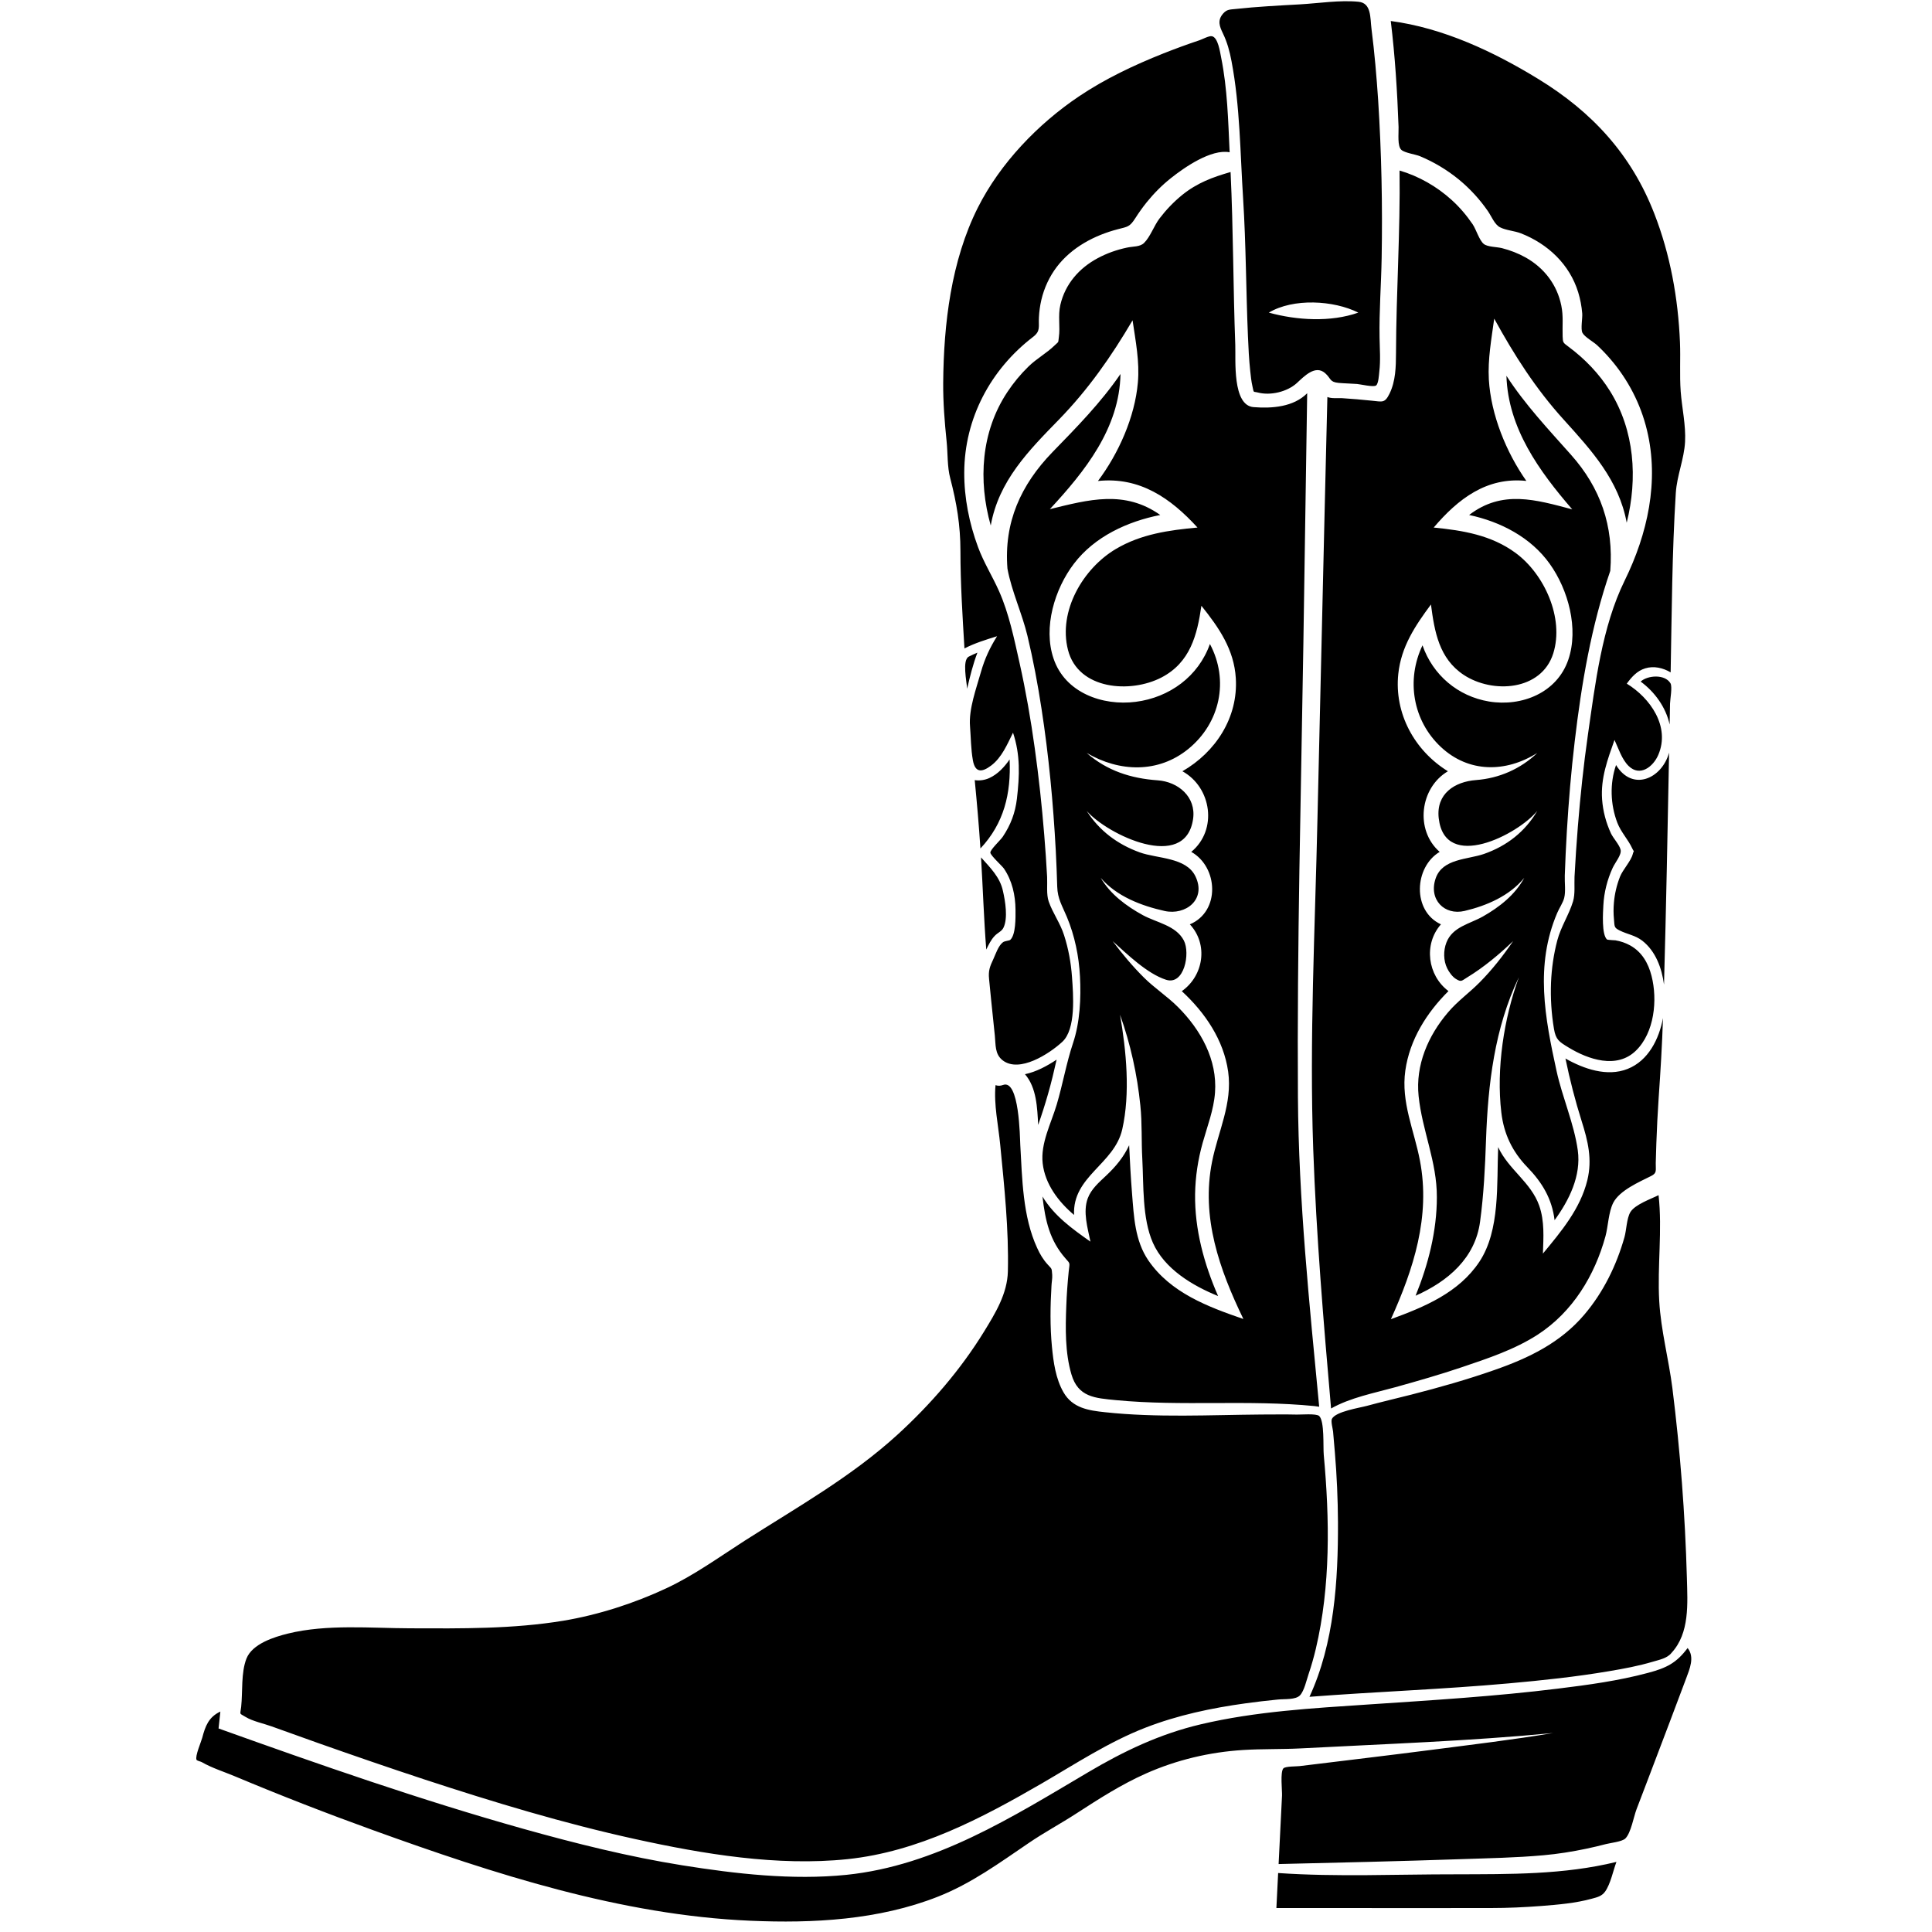 <svg xmlns="http://www.w3.org/2000/svg" xmlns:xlink="http://www.w3.org/1999/xlink" width="150" zoomAndPan="magnify" viewBox="0 0 112.5 112.5" height="150" preserveAspectRatio="xMidYMid meet" version="1.0"><defs><clipPath id="96646325e0"><path d="M 11.199 0 L 98.562 0 L 98.562 112.004 L 11.199 112.004 Z M 11.199 0 " clip-rule="nonzero"/></clipPath><clipPath id="c6a5e0dc59"><path d="M 0.34 0 L 87.562 0 L 87.562 112 L 0.34 112 Z M 0.34 0 " clip-rule="nonzero"/></clipPath><clipPath id="e7cf2b5ab2"><rect x="0" width="88" y="0" height="113"/></clipPath></defs><g clip-path="url(#96646325e0)"><g transform="matrix(1, 0, 0, 1, 11, -0)"><g clip-path="url(#e7cf2b5ab2)"><g clip-path="url(#c6a5e0dc59)"><path fill="#000000" d="M 45.414 38.234 C 45.016 38.434 45.289 39.676 45.316 40.105 C 45.48 39.395 45.656 38.684 45.914 38.004 C 45.746 38.074 45.578 38.148 45.414 38.234 Z M 60.109 3.359 C 60.473 5.16 60.516 7.035 60.602 8.867 C 59.531 8.66 57.957 9.754 57.184 10.371 C 56.66 10.785 56.191 11.262 55.773 11.777 C 55.531 12.078 55.312 12.387 55.105 12.711 C 54.781 13.215 54.668 13.199 54.09 13.348 C 52.723 13.703 51.402 14.406 50.535 15.543 C 50.102 16.113 49.801 16.77 49.637 17.465 C 49.559 17.801 49.512 18.145 49.496 18.488 C 49.465 19.031 49.605 19.273 49.156 19.617 C 46.676 21.52 45.16 24.367 45.148 27.512 C 45.141 28.992 45.438 30.469 45.949 31.852 C 46.281 32.754 46.785 33.547 47.172 34.418 C 47.754 35.719 48.055 37.211 48.367 38.594 C 48.734 40.238 49.023 41.902 49.254 43.57 C 49.488 45.242 49.668 46.922 49.805 48.605 C 49.871 49.422 49.93 50.238 49.973 51.055 C 49.996 51.5 49.922 52.082 50.066 52.496 C 50.301 53.168 50.742 53.762 50.961 54.457 C 51.215 55.242 51.363 56.062 51.422 56.887 C 51.496 57.926 51.664 59.926 50.855 60.668 C 50.109 61.355 48.359 62.504 47.379 61.738 C 46.922 61.379 46.984 60.836 46.93 60.312 C 46.855 59.605 46.785 58.902 46.711 58.199 C 46.672 57.805 46.633 57.41 46.594 57.012 C 46.543 56.523 46.637 56.285 46.848 55.836 C 46.984 55.539 47.133 55.07 47.402 54.867 C 47.512 54.785 47.766 54.781 47.828 54.727 C 48.152 54.43 48.137 53.438 48.133 52.973 C 48.125 52.125 47.938 51.281 47.457 50.574 C 47.355 50.426 46.676 49.812 46.668 49.648 C 46.66 49.473 47.266 48.914 47.391 48.723 C 47.855 48.031 48.117 47.332 48.215 46.508 C 48.371 45.156 48.418 43.957 47.988 42.664 C 47.652 43.34 47.336 44.109 46.715 44.578 C 46.148 45.008 45.777 44.973 45.652 44.277 C 45.535 43.629 45.535 42.941 45.484 42.289 C 45.402 41.285 45.852 40.082 46.125 39.113 C 46.344 38.348 46.641 37.715 47.059 37.047 C 46.41 37.25 45.77 37.445 45.16 37.758 C 45.047 35.871 44.926 33.98 44.926 32.09 C 44.926 30.582 44.707 29.289 44.332 27.848 C 44.152 27.172 44.195 26.402 44.121 25.699 C 44.004 24.562 43.914 23.434 43.922 22.293 C 43.949 18.863 44.383 15.188 45.938 12.094 C 47.238 9.508 49.441 7.215 51.832 5.609 C 53.359 4.582 55.043 3.789 56.75 3.109 C 57.441 2.836 58.141 2.578 58.844 2.344 C 59.02 2.285 59.402 2.074 59.57 2.109 C 59.926 2.18 60.039 3.012 60.109 3.359 Z M 69.25 5.836 C 69.156 4.449 69.039 3.066 68.863 1.691 C 68.777 1.031 68.867 0.176 68.102 0.102 C 67.004 -0.004 65.797 0.191 64.695 0.254 C 63.449 0.324 62.191 0.387 60.949 0.523 C 60.609 0.559 60.445 0.543 60.23 0.781 C 59.867 1.184 60.02 1.551 60.211 1.945 C 60.461 2.461 60.605 2.996 60.711 3.562 C 61.211 6.188 61.215 8.918 61.387 11.574 C 61.555 14.246 61.555 16.918 61.668 19.59 C 61.695 20.262 61.73 20.938 61.801 21.605 C 61.832 21.902 61.863 22.203 61.93 22.496 C 62.023 22.91 61.957 22.781 62.242 22.855 C 62.988 23.051 63.953 22.812 64.508 22.312 C 64.941 21.914 65.586 21.227 66.16 21.727 C 66.523 22.047 66.406 22.246 66.957 22.297 C 67.309 22.328 67.664 22.332 68.02 22.359 C 68.219 22.375 68.969 22.555 69.125 22.449 C 69.273 22.348 69.297 21.809 69.316 21.648 C 69.395 20.992 69.344 20.32 69.332 19.66 C 69.305 18.113 69.426 16.57 69.453 15.027 C 69.508 11.965 69.445 8.895 69.25 5.836 Z M 68.094 18.203 C 66.488 18.773 64.504 18.652 62.883 18.203 C 64.309 17.355 66.645 17.48 68.094 18.203 Z M 84.801 38.918 C 84.328 39.062 84.008 39.422 83.727 39.809 C 85.09 40.641 86.27 42.309 85.562 43.957 C 85.266 44.648 84.496 45.25 83.836 44.605 C 83.441 44.219 83.242 43.582 83.012 43.086 C 82.609 44.234 82.203 45.297 82.289 46.543 C 82.34 47.238 82.516 47.902 82.809 48.535 C 82.938 48.805 83.305 49.203 83.367 49.48 C 83.438 49.773 83.055 50.211 82.906 50.535 C 82.59 51.223 82.402 51.965 82.363 52.719 C 82.344 53.105 82.25 54.43 82.582 54.711 C 82.609 54.73 83.082 54.758 83.062 54.754 C 83.363 54.805 83.664 54.906 83.93 55.055 C 84.609 55.434 84.98 56.086 85.168 56.824 C 85.527 58.219 85.34 60.133 84.254 61.184 C 83.145 62.262 81.484 61.695 80.332 60.992 C 79.793 60.664 79.594 60.547 79.488 59.914 C 79.336 59.02 79.281 58.113 79.316 57.211 C 79.352 56.383 79.469 55.566 79.68 54.762 C 79.891 53.961 80.363 53.266 80.598 52.488 C 80.727 52.055 80.664 51.512 80.684 51.055 C 80.734 50.078 80.801 49.102 80.879 48.125 C 81.023 46.34 81.211 44.551 81.465 42.777 C 81.891 39.82 82.277 36.508 83.605 33.805 C 84.934 31.098 85.625 28.031 84.902 25.047 C 84.535 23.52 83.801 22.102 82.777 20.914 C 82.535 20.629 82.273 20.359 82 20.102 C 81.789 19.906 81.273 19.625 81.145 19.379 C 81.031 19.156 81.156 18.52 81.133 18.25 C 81.098 17.832 81.02 17.418 80.898 17.02 C 80.398 15.391 79.129 14.203 77.57 13.59 C 77.195 13.441 76.68 13.414 76.336 13.23 C 76.031 13.07 75.855 12.609 75.645 12.301 C 75.168 11.609 74.598 10.988 73.949 10.453 C 73.266 9.895 72.504 9.438 71.691 9.098 C 71.43 8.988 70.801 8.906 70.602 8.727 C 70.359 8.508 70.449 7.785 70.438 7.395 C 70.363 5.332 70.234 3.27 69.984 1.223 C 73.043 1.629 75.969 3.004 78.578 4.602 C 81.707 6.516 83.996 8.996 85.332 12.445 C 86.258 14.82 86.719 17.379 86.824 19.922 C 86.863 20.883 86.797 21.844 86.867 22.801 C 86.941 23.77 87.172 24.754 87.121 25.727 C 87.066 26.738 86.648 27.684 86.582 28.699 C 86.363 32.18 86.348 35.668 86.281 39.152 C 85.84 38.891 85.305 38.762 84.801 38.918 Z M 73.766 109.141 C 76.914 109.129 80.043 109.172 83.125 108.418 C 82.93 108.934 82.789 109.684 82.469 110.141 C 82.277 110.41 82.027 110.473 81.688 110.562 C 80.738 110.824 79.734 110.906 78.758 110.984 C 77.781 111.059 76.797 111.105 75.816 111.105 C 72.727 111.113 69.637 111.105 66.551 111.105 C 65.473 111.105 64.398 111.105 63.324 111.105 C 63.355 110.426 63.391 109.746 63.426 109.066 C 66.84 109.301 70.34 109.137 73.766 109.141 Z M 47.398 63.18 C 48.363 62.805 48.387 66.262 48.41 66.652 C 48.523 68.629 48.547 70.84 49.395 72.672 C 49.551 73.02 49.746 73.348 50.004 73.629 C 50.27 73.922 50.234 73.828 50.27 74.234 C 50.285 74.43 50.234 74.68 50.227 74.879 C 50.156 76.055 50.141 77.246 50.254 78.418 C 50.34 79.312 50.473 80.289 50.93 81.078 C 51.457 81.992 52.383 82.133 53.355 82.234 C 56.367 82.559 59.441 82.391 62.469 82.367 C 62.773 82.367 63.082 82.363 63.391 82.363 C 63.766 82.359 64.141 82.363 64.516 82.371 C 64.734 82.379 65.648 82.297 65.816 82.453 C 66.133 82.754 66.039 84.234 66.082 84.715 C 66.426 88.445 66.484 92.359 65.617 96.023 C 65.5 96.512 65.363 96.996 65.203 97.469 C 65.082 97.82 64.949 98.453 64.699 98.719 C 64.441 98.988 63.809 98.922 63.395 98.965 C 62.773 99.027 62.152 99.098 61.535 99.184 C 59.547 99.457 57.57 99.875 55.699 100.602 C 53.574 101.426 51.629 102.707 49.664 103.848 C 46.145 105.887 42.457 107.828 38.348 108.258 C 34.281 108.684 29.953 107.961 25.992 107.09 C 21.828 106.176 17.738 104.938 13.691 103.609 C 11.641 102.934 9.602 102.23 7.566 101.512 C 6.648 101.184 5.734 100.855 4.816 100.527 C 4.355 100.359 3.711 100.23 3.293 99.973 C 2.906 99.734 2.988 99.883 3.043 99.391 C 3.137 98.52 3.027 97.402 3.352 96.578 C 3.691 95.719 4.961 95.32 5.773 95.121 C 8.039 94.566 10.578 94.809 12.887 94.816 C 15.855 94.828 18.867 94.859 21.801 94.375 C 23.84 94.035 25.938 93.359 27.812 92.48 C 29.414 91.73 30.867 90.676 32.352 89.723 C 35.406 87.77 38.555 86.008 41.25 83.551 C 43.184 81.785 44.926 79.773 46.301 77.539 C 46.961 76.465 47.656 75.332 47.688 74.039 C 47.746 71.586 47.48 69.094 47.242 66.656 C 47.133 65.523 46.863 64.324 46.969 63.188 C 47.113 63.238 47.254 63.234 47.398 63.18 Z M 84.535 39.688 C 84.93 39.324 85.938 39.238 86.27 39.785 C 86.391 39.988 86.25 40.723 86.246 40.965 C 86.238 41.375 86.23 41.781 86.223 42.188 C 86.004 41.188 85.355 40.289 84.535 39.688 Z M 1.727 100.648 C 7.594 102.75 13.488 104.812 19.488 106.496 C 22.531 107.348 25.609 108.117 28.73 108.617 C 31.84 109.113 35.141 109.492 38.285 109.172 C 43.484 108.637 47.949 105.805 52.348 103.207 C 54.438 101.969 56.543 100.965 58.922 100.406 C 62.121 99.652 65.434 99.469 68.699 99.25 C 72.379 99.004 76.059 98.781 79.719 98.328 C 81.473 98.113 83.246 97.871 84.953 97.414 C 86.047 97.125 86.617 96.836 87.27 95.965 C 87.695 96.492 87.387 97.184 87.184 97.734 C 86.871 98.57 86.555 99.41 86.238 100.246 C 85.824 101.34 85.406 102.434 84.992 103.527 C 84.762 104.133 84.527 104.738 84.297 105.348 C 84.129 105.785 83.973 106.723 83.648 107.051 C 83.461 107.242 82.777 107.312 82.52 107.379 C 82.137 107.48 81.75 107.57 81.363 107.652 C 80.543 107.824 79.711 107.957 78.875 108.031 C 77.281 108.176 75.672 108.203 74.07 108.258 C 70.531 108.379 66.992 108.461 63.453 108.543 C 63.52 107.211 63.586 105.883 63.652 104.551 C 63.664 104.27 63.539 103.184 63.73 102.973 C 63.848 102.844 64.504 102.863 64.676 102.84 C 67.227 102.527 69.777 102.227 72.328 101.898 C 74.699 101.59 77.078 101.309 79.438 100.914 C 74.555 101.383 69.633 101.551 64.734 101.809 C 63.617 101.867 62.5 101.832 61.391 101.902 C 59.434 102.023 57.516 102.477 55.723 103.273 C 54.301 103.906 52.996 104.742 51.695 105.586 C 50.777 106.184 49.809 106.699 48.906 107.316 C 47.191 108.48 45.555 109.68 43.609 110.445 C 40.164 111.801 36.352 112.004 32.691 111.844 C 25.172 111.523 17.75 109.109 10.723 106.57 C 8.023 105.594 5.348 104.555 2.703 103.445 C 2.066 103.176 1.344 102.953 0.742 102.605 C 0.691 102.574 0.473 102.531 0.445 102.473 C 0.344 102.27 0.723 101.402 0.777 101.188 C 0.953 100.523 1.141 99.988 1.832 99.664 C 1.797 99.992 1.762 100.32 1.727 100.648 Z M 47.402 51.887 C 47.535 52.457 47.703 53.469 47.43 54.023 C 47.324 54.242 47.102 54.301 46.914 54.504 C 46.703 54.727 46.562 55.02 46.43 55.293 C 46.289 53.508 46.234 51.715 46.125 49.926 C 46.652 50.516 47.234 51.078 47.402 51.887 Z M 46.617 45.301 C 47.102 45.078 47.488 44.66 47.789 44.223 C 47.879 46.207 47.465 47.941 46.09 49.406 C 46.004 48.078 45.887 46.754 45.758 45.426 C 46.039 45.473 46.359 45.422 46.617 45.301 Z M 50.023 63.715 C 49.852 64.316 49.66 64.914 49.453 65.504 C 49.398 64.516 49.367 63.34 48.684 62.551 C 49.348 62.41 49.965 62.074 50.527 61.703 C 50.375 62.379 50.215 63.051 50.023 63.715 Z M 47.664 33.113 C 47.449 30.422 48.438 28.238 50.281 26.332 C 51.691 24.883 53.098 23.453 54.246 21.777 C 54.188 24.941 52.168 27.453 50.133 29.648 C 52.391 29.094 54.484 28.516 56.562 29.988 C 54.656 30.363 52.738 31.242 51.535 32.824 C 50.41 34.297 49.734 36.539 50.348 38.348 C 51.016 40.336 53.195 41.117 55.133 40.867 C 57.09 40.617 58.785 39.391 59.453 37.5 C 60.582 39.617 60.047 42.102 58.199 43.609 C 56.449 45.035 54.188 44.965 52.277 43.844 C 53.469 44.887 54.859 45.328 56.414 45.438 C 57.605 45.523 58.66 46.402 58.473 47.691 C 58.023 50.797 53.477 48.598 52.277 47.219 C 53.02 48.383 54.074 49.164 55.363 49.633 C 56.383 50.004 58.078 49.91 58.613 51.035 C 59.258 52.383 58.035 53.312 56.82 53.047 C 55.465 52.746 54.02 52.195 53.094 51.117 C 53.656 52.074 54.586 52.762 55.547 53.289 C 56.352 53.727 57.484 53.891 57.938 54.77 C 58.316 55.508 57.961 57.391 56.898 57.051 C 55.793 56.695 54.629 55.555 53.789 54.801 C 54.348 55.547 54.949 56.266 55.609 56.922 C 56.238 57.547 56.98 58.023 57.602 58.648 C 58.918 59.969 59.891 61.703 59.75 63.621 C 59.676 64.629 59.301 65.582 59.031 66.547 C 58.758 67.523 58.605 68.523 58.59 69.535 C 58.562 71.586 59.113 73.602 59.93 75.469 C 58.445 74.867 56.809 73.895 56.133 72.367 C 55.504 70.945 55.598 69.008 55.516 67.48 C 55.457 66.434 55.512 65.414 55.402 64.371 C 55.219 62.562 54.828 60.793 54.219 59.086 C 54.582 61.184 54.824 63.66 54.348 65.762 C 53.883 67.801 51.438 68.492 51.543 70.746 C 50.637 69.984 49.852 68.953 49.715 67.742 C 49.582 66.582 50.207 65.41 50.531 64.324 C 50.883 63.141 51.094 61.902 51.48 60.746 C 51.887 59.539 51.953 58.117 51.887 56.859 C 51.824 55.676 51.582 54.492 51.125 53.395 C 50.855 52.746 50.582 52.34 50.562 51.629 C 50.543 50.926 50.512 50.223 50.477 49.52 C 50.328 46.762 50.07 44.004 49.648 41.273 C 49.43 39.848 49.164 38.426 48.828 37.023 C 48.516 35.719 47.902 34.418 47.664 33.113 Z M 65.535 81.875 C 61.707 81.496 57.828 81.898 53.992 81.531 C 52.746 81.41 51.777 81.355 51.387 80.023 C 51.016 78.754 51.039 77.352 51.09 76.043 C 51.113 75.375 51.164 74.707 51.23 74.043 C 51.289 73.504 51.332 73.605 51.043 73.277 C 50.117 72.223 49.863 71.062 49.703 69.672 C 50.387 70.805 51.438 71.555 52.496 72.301 C 52.336 71.504 52.047 70.574 52.34 69.777 C 52.543 69.234 53 68.844 53.41 68.457 C 53.965 67.934 54.426 67.387 54.75 66.688 C 54.793 67.625 54.844 68.559 54.918 69.492 C 55.027 70.844 55.082 72.238 55.867 73.391 C 57.16 75.277 59.332 76.094 61.402 76.805 C 60.008 73.922 58.93 70.891 59.578 67.648 C 59.93 65.879 60.773 64.258 60.516 62.406 C 60.258 60.555 59.164 58.957 57.816 57.715 C 59.086 56.82 59.371 54.992 58.285 53.824 C 60.07 53.074 59.938 50.484 58.367 49.605 C 59.918 48.324 59.551 45.848 57.852 44.91 C 59.789 43.793 61.102 41.781 60.961 39.492 C 60.859 37.812 59.969 36.535 58.957 35.273 C 58.711 36.984 58.305 38.578 56.633 39.449 C 54.828 40.387 51.781 40.172 51.188 37.844 C 50.609 35.578 52.07 33.098 53.973 31.969 C 55.441 31.098 57.07 30.871 58.73 30.719 C 57.168 29.008 55.371 27.754 52.934 28.008 C 54.137 26.402 55.082 24.289 55.258 22.277 C 55.367 21.062 55.125 19.852 54.949 18.652 C 53.711 20.758 52.371 22.676 50.656 24.438 C 48.898 26.242 47.152 28 46.691 30.602 C 45.949 27.98 46.125 25.141 47.656 22.832 C 48.012 22.293 48.426 21.793 48.887 21.344 C 49.352 20.887 49.945 20.566 50.402 20.121 C 50.676 19.855 50.605 20 50.656 19.641 C 50.746 19.016 50.594 18.391 50.746 17.746 C 51.027 16.539 51.836 15.613 52.918 15.035 C 53.453 14.746 54.031 14.543 54.625 14.418 C 54.984 14.34 55.379 14.383 55.617 14.148 C 55.977 13.797 56.199 13.145 56.512 12.73 C 56.898 12.223 57.34 11.758 57.836 11.355 C 58.711 10.648 59.605 10.32 60.656 10.016 C 60.816 13.375 60.805 16.73 60.93 20.09 C 60.961 20.957 60.75 23.609 61.996 23.707 C 63.066 23.793 64.324 23.699 65.117 22.898 C 65.043 27.766 64.969 32.633 64.895 37.5 C 64.758 46.289 64.52 55.086 64.578 63.875 C 64.617 69.895 65.246 75.922 65.816 81.914 C 65.723 81.902 65.629 81.887 65.535 81.875 Z M 85.141 68.48 C 84.457 68.824 83.309 69.316 82.938 70.039 C 82.66 70.59 82.645 71.398 82.488 71.98 C 81.859 74.281 80.574 76.391 78.555 77.707 C 77.215 78.578 75.633 79.102 74.133 79.609 C 72.852 80.043 71.551 80.414 70.25 80.777 C 69.008 81.121 67.637 81.379 66.508 82.016 C 66.07 76.992 65.648 71.961 65.469 66.918 C 65.242 60.527 65.574 54.094 65.715 47.703 C 65.852 41.668 65.996 35.629 66.137 29.594 C 66.188 27.434 66.242 25.277 66.293 23.117 C 66.539 23.219 66.871 23.172 67.129 23.184 C 67.711 23.219 68.297 23.273 68.879 23.332 C 69.496 23.391 69.633 23.492 69.914 22.918 C 70.27 22.188 70.285 21.355 70.289 20.559 C 70.301 17.012 70.543 13.48 70.496 9.93 C 71.617 10.258 72.664 10.859 73.527 11.641 C 73.992 12.062 74.402 12.543 74.754 13.062 C 74.961 13.371 75.133 13.988 75.402 14.207 C 75.621 14.383 76.164 14.375 76.457 14.449 C 76.934 14.57 77.402 14.75 77.836 14.992 C 78.914 15.598 79.668 16.574 79.914 17.793 C 80.043 18.41 79.969 18.977 79.992 19.594 C 80.008 19.961 80.016 19.949 80.336 20.191 C 81.293 20.902 82.125 21.766 82.754 22.777 C 84.184 25.074 84.367 27.852 83.723 30.438 C 83.266 27.961 81.676 26.23 80.059 24.441 C 78.422 22.637 77.172 20.676 76.008 18.555 C 75.848 19.727 75.629 20.91 75.695 22.098 C 75.816 24.148 76.703 26.332 77.879 28.004 C 75.57 27.758 73.895 29.059 72.484 30.719 C 74.18 30.887 75.836 31.156 77.25 32.195 C 78.922 33.422 80.094 35.984 79.445 38.051 C 78.754 40.234 75.906 40.406 74.23 39.297 C 72.793 38.344 72.531 36.777 72.324 35.199 C 71.406 36.438 70.59 37.652 70.422 39.242 C 70.18 41.543 71.367 43.711 73.312 44.91 C 71.684 45.867 71.375 48.332 72.832 49.605 C 71.344 50.492 71.223 53.051 72.906 53.824 C 71.883 54.984 72.129 56.801 73.344 57.711 C 72.074 58.969 71.086 60.543 70.832 62.336 C 70.57 64.184 71.348 65.816 71.684 67.59 C 72.305 70.836 71.312 73.891 69.992 76.816 C 71.941 76.102 73.938 75.281 75.141 73.477 C 76.363 71.637 76.148 68.922 76.238 66.797 C 76.836 68.098 78.152 68.844 78.629 70.207 C 78.945 71.113 78.875 72.055 78.844 72.996 C 79.91 71.707 81.023 70.387 81.43 68.723 C 81.727 67.504 81.465 66.441 81.098 65.277 C 80.719 64.078 80.41 62.867 80.156 61.637 C 81.215 62.238 82.582 62.719 83.777 62.242 C 84.988 61.762 85.609 60.496 85.836 59.281 C 85.785 60.844 85.691 62.395 85.582 63.953 C 85.523 64.824 85.48 65.695 85.449 66.566 C 85.434 66.949 85.422 67.336 85.414 67.723 C 85.406 68.148 85.5 68.305 85.141 68.48 Z M 84.629 54.777 C 84.215 54.457 83.762 54.406 83.316 54.184 C 82.977 54.012 83.02 53.965 82.98 53.516 C 82.949 53.203 82.949 52.887 82.977 52.574 C 83.02 52.051 83.141 51.539 83.332 51.051 C 83.496 50.637 83.969 50.145 84.074 49.738 C 84.148 49.445 84.184 49.695 84.039 49.391 C 83.801 48.875 83.387 48.457 83.176 47.906 C 82.77 46.84 82.73 45.625 83.102 44.547 C 84.051 46.109 85.766 45.355 86.191 43.828 C 86.105 48.328 86.02 52.832 85.895 57.332 C 85.77 56.383 85.41 55.383 84.629 54.777 Z M 86.332 96.246 C 86.09 96.562 85.609 96.652 85.254 96.758 C 84.418 97.008 83.559 97.168 82.699 97.312 C 80.762 97.641 78.805 97.848 76.852 98.023 C 72.988 98.371 69.113 98.508 65.25 98.805 C 66.695 95.684 66.922 92.031 66.91 88.641 C 66.902 87.289 66.844 85.934 66.73 84.586 C 66.695 84.18 66.66 83.77 66.625 83.363 C 66.609 83.199 66.484 82.758 66.559 82.617 C 66.785 82.188 68.164 81.98 68.594 81.863 C 69.449 81.629 70.312 81.43 71.172 81.211 C 72.805 80.793 74.426 80.336 76.016 79.777 C 78.004 79.086 79.863 78.195 81.258 76.547 C 82.367 75.242 83.129 73.68 83.594 72.035 C 83.707 71.633 83.719 70.953 83.934 70.586 C 84.195 70.141 85.145 69.812 85.578 69.594 C 85.805 71.629 85.5 73.723 85.617 75.766 C 85.715 77.473 86.168 79.137 86.383 80.832 C 86.84 84.488 87.125 88.191 87.227 91.875 C 87.266 93.371 87.398 95.09 86.332 96.246 Z M 82.766 33.242 C 81.66 36.445 81.09 39.816 80.695 43.172 C 80.488 44.906 80.344 46.652 80.238 48.395 C 80.188 49.258 80.145 50.125 80.117 50.988 C 80.102 51.383 80.18 51.906 80.082 52.289 C 80.008 52.578 79.793 52.879 79.676 53.16 C 78.371 56.215 78.961 59.262 79.637 62.359 C 79.973 63.898 80.66 65.434 80.875 66.988 C 81.078 68.469 80.371 69.887 79.523 71.051 C 79.371 69.797 78.797 68.852 77.934 67.961 C 77.062 67.059 76.57 66.035 76.422 64.781 C 76.121 62.23 76.57 59.305 77.445 56.902 C 76.023 59.871 75.645 63.145 75.531 66.363 C 75.477 67.957 75.398 69.562 75.184 71.141 C 74.898 73.266 73.312 74.613 71.43 75.449 C 72.168 73.629 72.668 71.684 72.668 69.711 C 72.676 67.645 71.812 65.832 71.605 63.82 C 71.418 62.02 72.16 60.309 73.309 58.961 C 73.867 58.297 74.555 57.816 75.16 57.203 C 75.887 56.469 76.527 55.652 77.109 54.801 C 76.289 55.582 75.402 56.324 74.434 56.914 C 74.105 57.113 74.098 57.203 73.773 57 C 73.574 56.879 73.371 56.598 73.27 56.387 C 73.047 55.938 73.043 55.352 73.223 54.887 C 73.578 53.965 74.574 53.805 75.348 53.367 C 76.309 52.824 77.223 52.105 77.758 51.117 C 76.902 52.164 75.574 52.738 74.285 53.043 C 73.105 53.324 72.176 52.375 72.598 51.148 C 72.992 49.992 74.457 50.055 75.406 49.727 C 76.738 49.262 77.797 48.438 78.516 47.219 C 77.379 48.602 73.137 50.781 72.777 47.648 C 72.613 46.215 73.707 45.516 74.957 45.422 C 76.301 45.32 77.543 44.773 78.516 43.844 C 76.676 45 74.512 45.008 72.898 43.492 C 71.266 41.961 70.871 39.59 71.832 37.578 C 72.434 39.309 73.895 40.547 75.703 40.848 C 77.609 41.164 79.668 40.344 80.324 38.41 C 80.938 36.605 80.32 34.34 79.238 32.828 C 78.137 31.285 76.371 30.375 74.547 29.988 C 76.477 28.508 78.426 29.098 80.551 29.66 C 78.637 27.441 76.816 24.949 76.719 21.883 C 77.801 23.555 79.148 24.984 80.465 26.465 C 82.203 28.41 82.969 30.633 82.766 33.242 Z M 82.766 33.242 " fill-opacity="1" fill-rule="nonzero"/></g></g></g></g></svg>